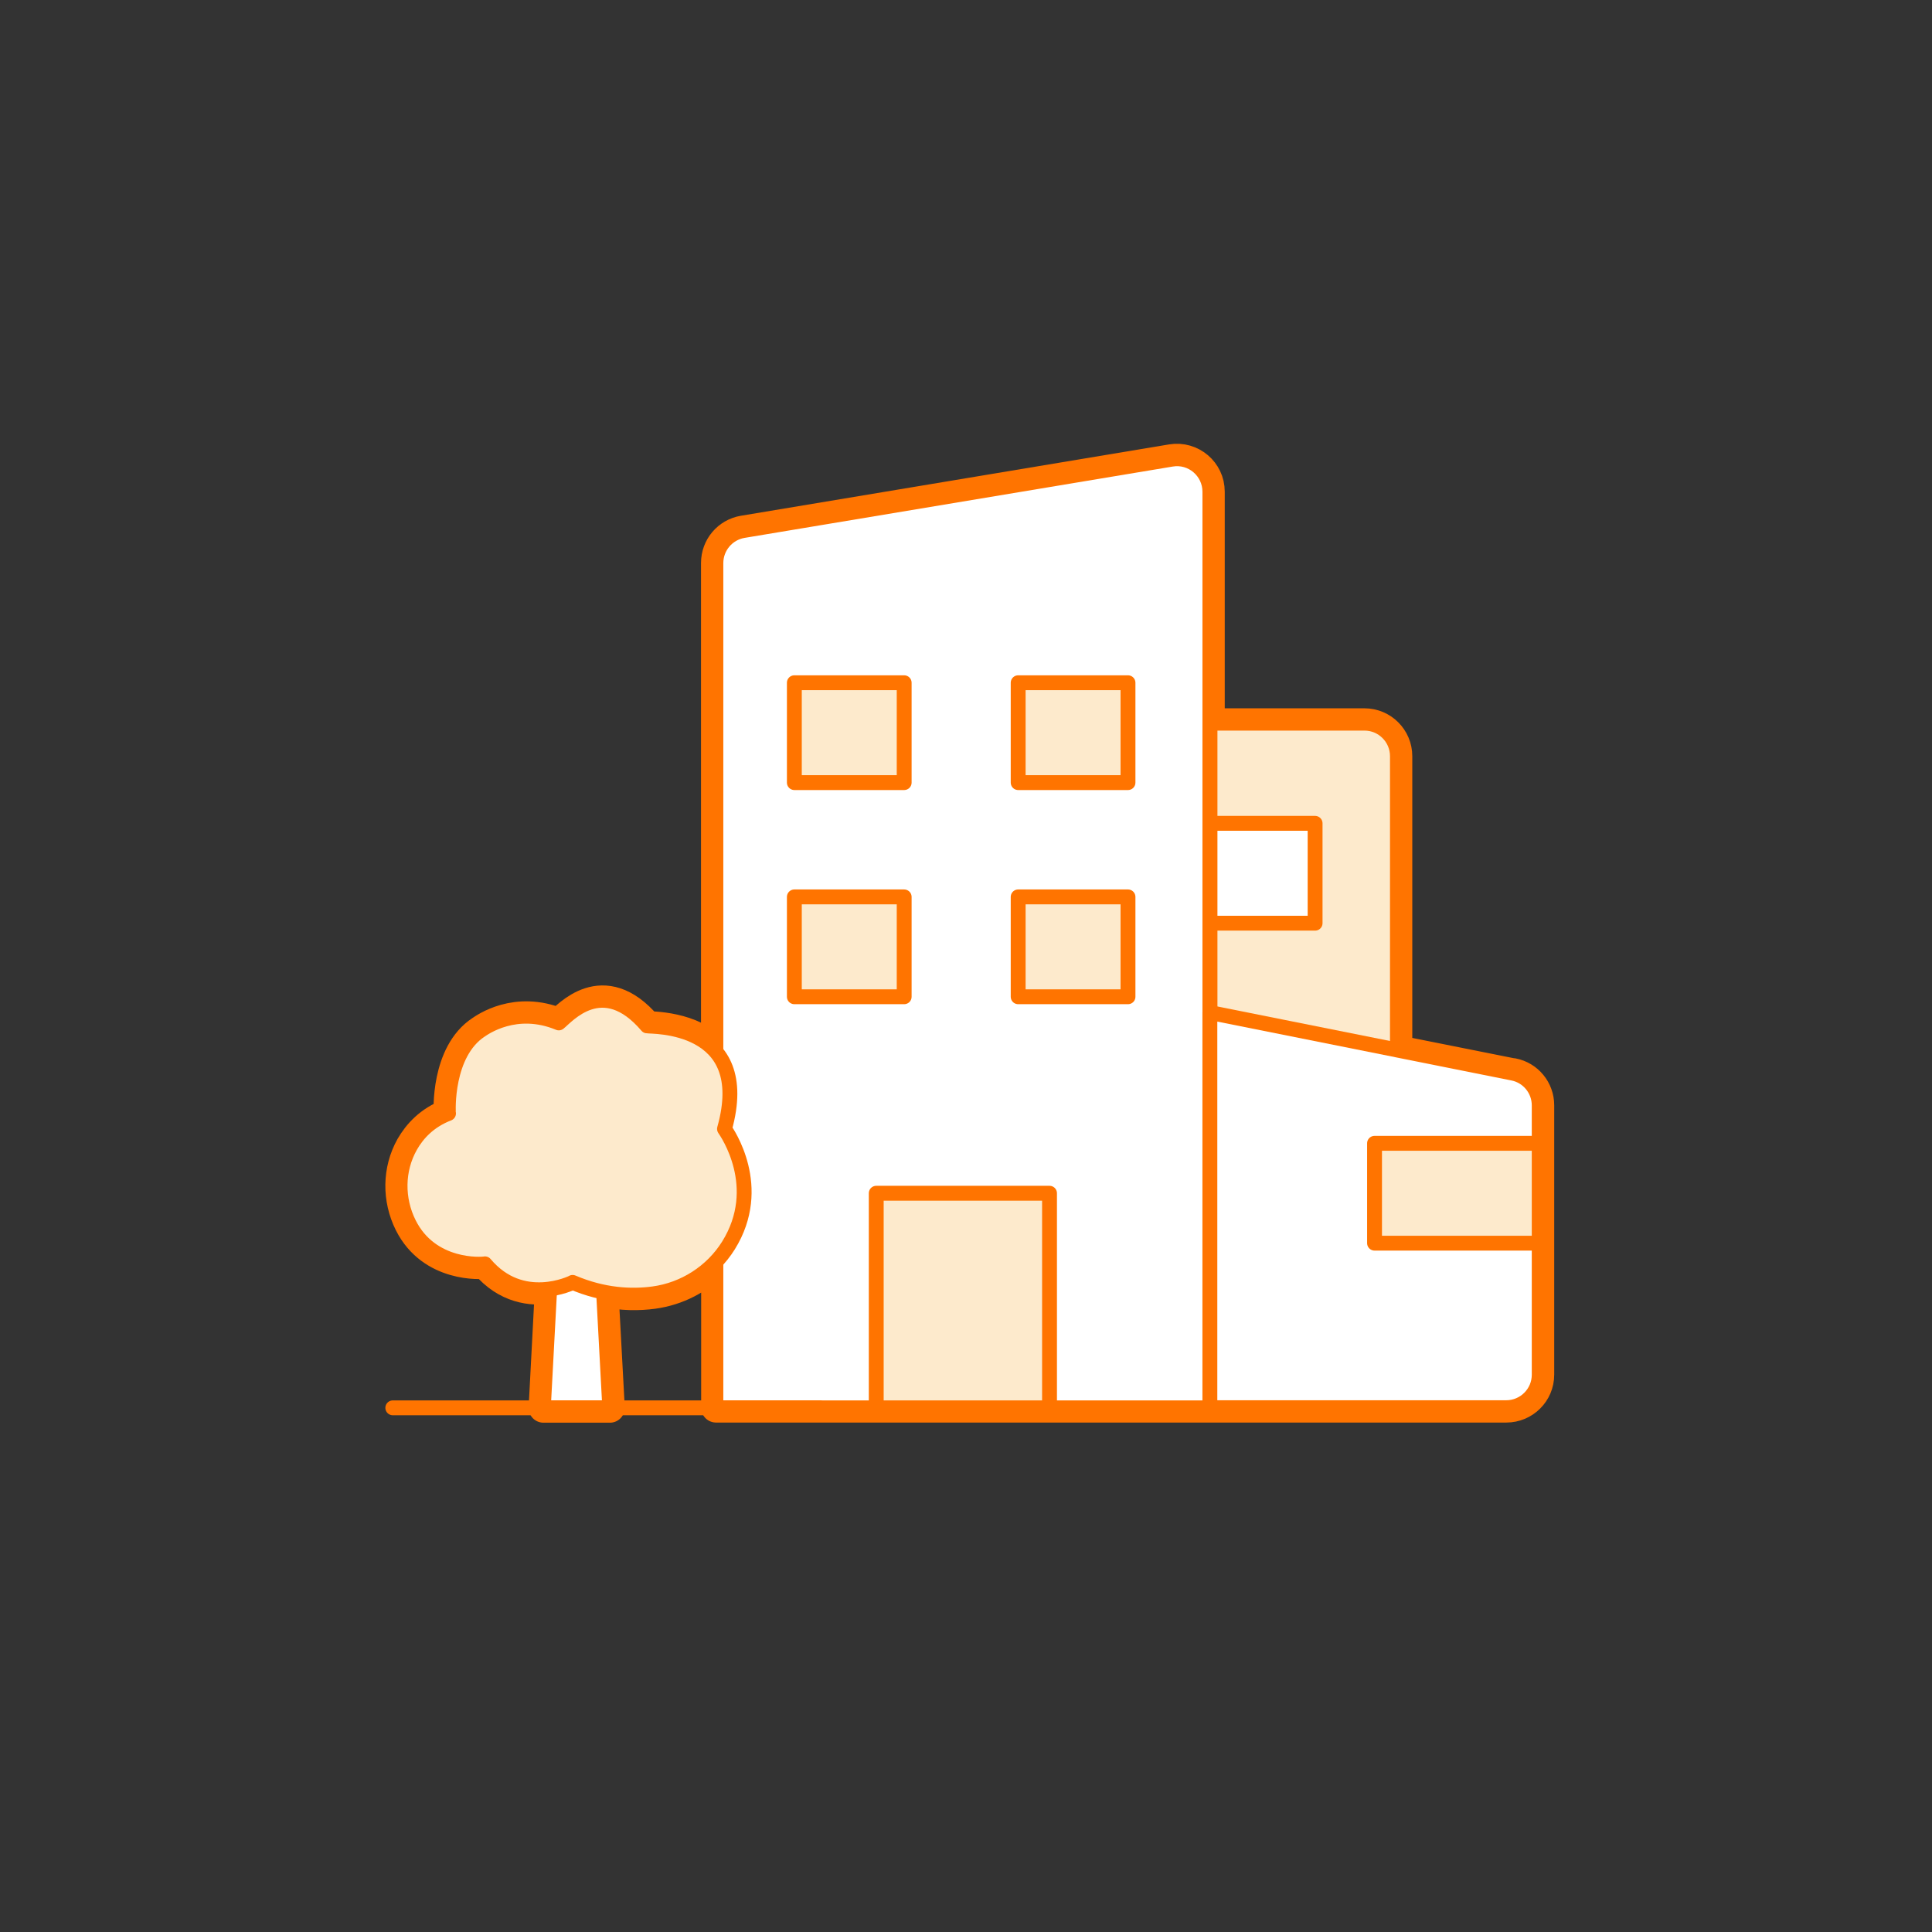 <?xml version="1.0" encoding="UTF-8"?><svg id="b" xmlns="http://www.w3.org/2000/svg" viewBox="0 0 130 130"><rect x="0" y="0" width="130" height="130" fill="#333333" stroke="none"/><defs><style>.g,.h,.i,.j{stroke:#ff7400;stroke-linecap:round;stroke-linejoin:round;}.g,.j{fill:none;}.h{fill:#fdeacc;}.i{fill:#fff;}.k{fill:#bdff2c;opacity:0;}.j{stroke-width:2px;}</style></defs><g id="c"><g id="d"><rect class="k" y="0" width="130" height="130" rx="10" ry="10"/><path class="j" d="M101.79,72.21l-7.76-1.55v-19.78c0-1.22-.99-2.22-2.22-2.22h-10.4v-15.58c0-1.37-1.23-2.41-2.58-2.19l-28.81,4.8c-1.07,.18-1.85,1.1-1.85,2.19v32.9c-1.54-1.8-4.46-1.71-4.62-1.75-2.98-3.51-5.38-.64-5.94-.2-2.9-1.2-5.03,.35-5.26,.5-2.37,1.55-2.19,5.47-2.16,5.59-1.3,.5-2.08,1.36-2.57,2.21-.9,1.6-.91,3.56-.09,5.2,1.5,3,4.9,2.76,5.11,2.71,1.42,1.69,3.13,1.86,4.35,1.69l-.42,8h4.47l-.42-7.78c1.24,.25,2.38,.25,3.34,.12,1.62-.22,3.11-.99,4.22-2.17v9.82h53.18c1.22,0,2.22-.99,2.22-2.22v-18.13c0-1.06-.75-1.97-1.78-2.17Z"/><g><path class="h" d="M81.41,48.67v46.06h12.62V50.88c0-1.22-.99-2.22-2.22-2.22h-10.4Z"/><rect class="i" x="81.41" y="55.4" width="7.08" height="6.72"/><path class="i" d="M48.17,94.73V37.89c0-1.08,.78-2.01,1.85-2.19l28.81-4.8c1.35-.23,2.58,.82,2.58,2.19v61.64H48.17Z"/><path class="i" d="M103.57,92.51v-18.13c0-1.06-.75-1.97-1.78-2.17l-20.38-4.08v26.59h19.94c1.22,0,2.22-.99,2.22-2.22Z"/><rect class="h" x="92.49" y="76.93" width="11.08" height="6.72"/><rect class="h" x="53.45" y="45.94" width="7.39" height="6.72"/><rect class="h" x="53.45" y="60.35" width="7.39" height="6.72"/><rect class="h" x="68.51" y="60.35" width="7.39" height="6.72"/><rect class="h" x="68.51" y="45.94" width="7.39" height="6.72"/><g id="e"><polygon class="h" points="58.96 80.29 58.96 94.73 70.62 94.73 70.62 80.29 64.79 80.29 58.96 80.29"/></g><g id="f"><g><polyline class="i" points="37.19 82.93 36.56 94.73 41.03 94.73 40.46 84.07 37.19 82.93"/><path class="h" d="M38.52,86.3s-3.4,1.7-5.89-1.26c-.21,.05-3.61,.29-5.11-2.71-.82-1.64-.81-3.6,.09-5.2,.48-.85,1.27-1.71,2.57-2.21-.03-.12-.2-4.04,2.16-5.59,.23-.15,2.37-1.7,5.26-.5,.56-.44,2.95-3.31,5.94,.2,.26,.06,7.22-.23,5.21,6.93,.17,.25,2.71,3.91,.27,7.84-1.11,1.78-2.98,2.98-5.06,3.26-1.48,.2-3.37,.11-5.43-.77Z"/><line class="g" x1="26.43" y1="94.73" x2="55.14" y2="94.73"/></g></g></g></g></g></svg>